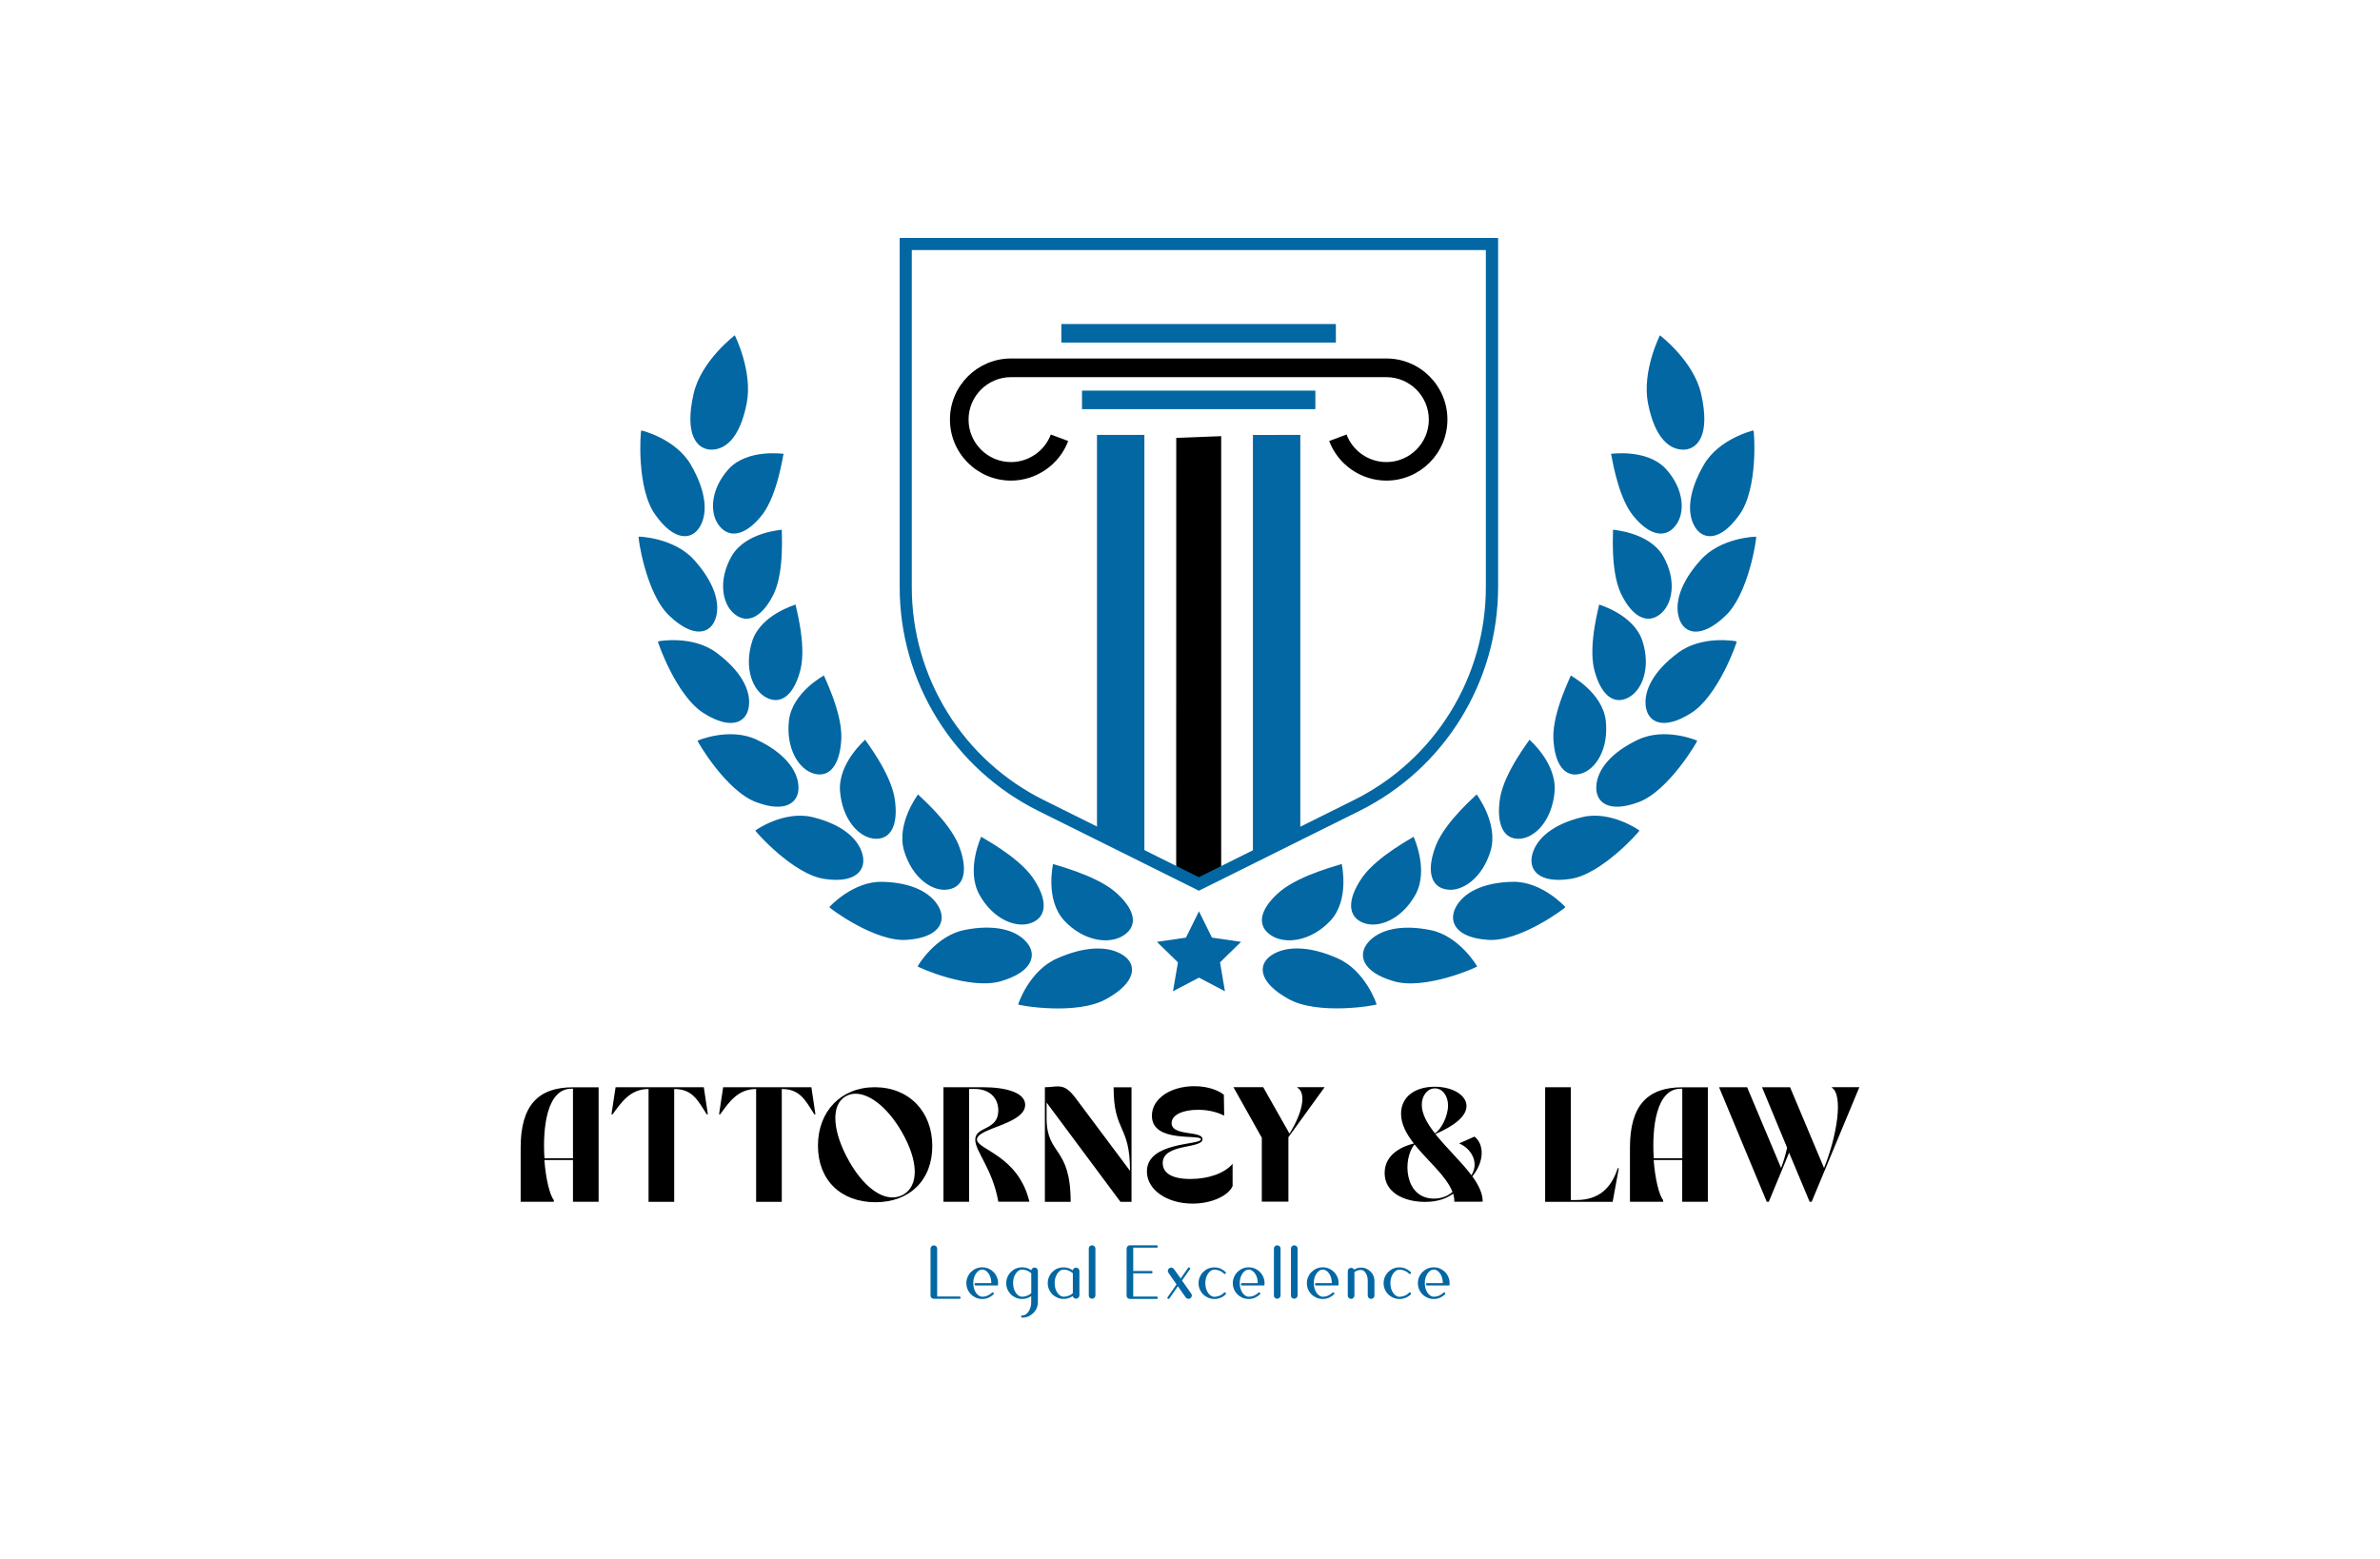 <svg xmlns="http://www.w3.org/2000/svg" xmlns:xlink="http://www.w3.org/1999/xlink" id="Layer_1" x="0px" y="0px" viewBox="0 0 348 228" style="enable-background:new 0 0 348 228;" xml:space="preserve"><style type="text/css">	.st0{fill:#D6EADE;}	.st1{fill:#03487C;}	.st2{fill:#1B1B4C;}	.st3{fill-rule:evenodd;clip-rule:evenodd;fill:#204F7A;}	.st4{fill-rule:evenodd;clip-rule:evenodd;fill:#50A4FF;}	.st5{fill:#002649;}	.st6{fill:#E6E7E8;stroke:#CFCFCF;stroke-width:0.106;}	.st7{fill:#333333;}	.st8{fill:#0F5998;}	.st9{fill:#277FC1;}	.st10{fill-rule:evenodd;clip-rule:evenodd;fill:#277FC1;}	.st11{fill-rule:evenodd;clip-rule:evenodd;fill:#083D6D;}	.st12{fill:#DDB462;}			.st13{clip-path:url(#SVGID_00000158730325348424723560000015881614394794114189_);fill:url(#SVGID_00000139292402108402597180000008277815288340878494_);}	.st14{fill:#FFFFFF;}	.st15{fill:url(#SVGID_00000068650538496386779720000003906327587252422278_);}	.st16{fill:#224685;}	.st17{fill:none;}	.st18{fill:#FFC73B;}	.st19{fill:#11233F;}	.st20{fill:#5267FF;}	.st21{fill-rule:evenodd;clip-rule:evenodd;fill:#72342E;}	.st22{fill:#72342E;}	.st23{fill:#FFF2E2;}	.st24{fill:#FFF2E2;stroke:#72342E;stroke-width:0.75;stroke-miterlimit:10;}	.st25{fill:#FFCC99;}	.st26{fill:#469CB2;}	.st27{fill:url(#XMLID_00000038374313959333611410000008488473019475610008_);}	.st28{fill:url(#XMLID_00000149366694172425266430000011221500594673675911_);}	.st29{fill:url(#XMLID_00000078017747589451524640000012848904047431786680_);}	.st30{fill:url(#XMLID_00000037680762440006823720000005685155024709227405_);}	.st31{fill:url(#XMLID_00000048483261121190322360000015706870656636436148_);}	.st32{fill:url(#XMLID_00000123399828339265617590000017998259999134688680_);}	.st33{fill:url(#XMLID_00000120551674746867751450000009469786674361052832_);}	.st34{fill:url(#XMLID_00000070087085159297928520000008033060818114798496_);}	.st35{fill:url(#XMLID_00000181046202611546312760000007628228983027824279_);}	.st36{fill:url(#XMLID_00000132082296567555755680000003576265232046665881_);}	.st37{fill:url(#XMLID_00000155868174350133137480000002643326062624307595_);}	.st38{fill:url(#XMLID_00000046322233686728060240000018108097017805080992_);}	.st39{fill:url(#XMLID_00000088126159831211312230000002323073435947498889_);}	.st40{fill:url(#XMLID_00000102516408778552594870000009001359378102778026_);}	.st41{fill:url(#XMLID_00000146489940024971010090000005400866625151080886_);}	.st42{fill:url(#SVGID_00000039133994279320676710000017206715055223968919_);}	.st43{fill:url(#SVGID_00000085932210222343132220000012239480674095320725_);}	.st44{fill:url(#SVGID_00000065787324362746638620000010776201205418250926_);}	.st45{fill:url(#SVGID_00000129189091542441574920000008149182391814832302_);}	.st46{fill:url(#SVGID_00000165938988063131186400000015658563516659624632_);}	.st47{fill:url(#SVGID_00000096777542077502194920000007658161858206217150_);}	.st48{fill:url(#SVGID_00000078006458303687962610000010466514298371645598_);}	.st49{fill:url(#SVGID_00000080192153568099675670000009282211038854966400_);}	.st50{fill:url(#SVGID_00000178912435369964888140000004140900819325833910_);}	.st51{fill:url(#SVGID_00000089553405672776318100000004837696631411465399_);}	.st52{fill:url(#SVGID_00000010307832255784761650000001592327102732236438_);}	.st53{fill:url(#SVGID_00000058560776975300792620000000357104496728805504_);}	.st54{fill:url(#SVGID_00000016051116884718375910000013585603787875515053_);}	.st55{fill:url(#SVGID_00000098181808279895359690000011235277105107090573_);}	.st56{fill:#30325E;}	.st57{fill:#FF7859;}	.st58{fill:#FFD550;}	.st59{fill:#00C3AD;}	.st60{fill:#FF4653;}	.st61{fill:#D8CE19;}	.st62{fill:#C1E5DE;}	.st63{fill:#FFE4D2;}	.st64{fill:#DFF4F0;}	.st65{fill:#A2E0EB;}	.st66{fill:#1B3493;}	.st67{fill:none;stroke:#FFFFFF;stroke-width:2;stroke-linecap:round;stroke-linejoin:round;stroke-miterlimit:10;}	.st68{fill:#F15A24;}	.st69{fill:#F7931E;}	.st70{fill:#58595B;}	.st71{fill:#114E15;}	.st72{fill:#013D01;}	.st73{fill:#E9C608;}	.st74{fill:#043B00;}	.st75{fill:#D8A43E;}	.st76{clip-path:url(#SVGID_00000090280460856999266450000011031992195011651971_);}	.st77{fill:#F49630;}	.st78{clip-path:url(#SVGID_00000062182688594000774880000004289799464863418245_);}	.st79{clip-path:url(#SVGID_00000067202046078126831460000015545413802097963948_);}	.st80{clip-path:url(#SVGID_00000101808828543908990110000010584933020868906151_);}	.st81{clip-path:url(#SVGID_00000159471664853695953980000007847292603062219194_);}	.st82{fill-rule:evenodd;clip-rule:evenodd;fill:#FF6600;}	.st83{fill-rule:evenodd;clip-rule:evenodd;fill:#05174F;}	.st84{fill:#05174F;}	.st85{opacity:0.42;fill:url(#SVGID_00000146457136539677955890000009330169357592241331_);enable-background:new    ;}	.st86{opacity:0.42;fill:url(#SVGID_00000017504398623918222950000014503477896126566284_);enable-background:new    ;}	.st87{fill:url(#SVGID_00000057834089910603472230000000789416606557516218_);}	.st88{fill:url(#SVGID_00000036216120205788108180000011618336231357984413_);}	.st89{opacity:0.64;fill:url(#SVGID_00000085209825933668142160000009129938913281471120_);enable-background:new    ;}	.st90{opacity:0.75;fill:url(#SVGID_00000067957833228879918500000009203022787353495455_);enable-background:new    ;}	.st91{fill:url(#SVGID_00000023282657963754603580000013102879765662179239_);}	.st92{fill:url(#SVGID_00000127001892487704761070000009064590027623941263_);}	.st93{opacity:0.76;fill:url(#SVGID_00000148630013198634244110000000064658922983848065_);enable-background:new    ;}	.st94{opacity:0.75;fill:url(#SVGID_00000094609807987642561250000004512222127932179635_);enable-background:new    ;}	.st95{fill:url(#SVGID_00000015328194032456892110000016784261638934603162_);}	.st96{opacity:0.42;fill:url(#SVGID_00000041273574882180915160000009332885756093757090_);enable-background:new    ;}	.st97{opacity:0.42;fill:url(#SVGID_00000052086538660897226140000009595641404795028616_);enable-background:new    ;}	.st98{clip-path:url(#SVGID_00000180353031894127450530000008530111896631821750_);}	.st99{fill:#1ED7FE;}	.st100{clip-path:url(#SVGID_00000134239566298898646990000011372667200903064728_);}	.st101{clip-path:url(#SVGID_00000043424725600702567820000012432409843327566512_);}	.st102{fill:#000056;}	.st103{clip-path:url(#SVGID_00000019651093640167590820000015755688589133673136_);}	.st104{enable-background:new    ;}	.st105{fill:#053272;}	.st106{fill:none;stroke:#053272;stroke-width:4;stroke-miterlimit:10;}	.st107{fill:url(#SVGID_00000138556360643893354070000004133889566202455173_);}	.st108{fill:url(#SVGID_00000110452320166695771390000015686065132489862073_);}	.st109{fill:url(#SVGID_00000125570321541912721930000009058592376521508998_);}	.st110{fill:url(#SVGID_00000149370345483903893550000004821796620384524709_);}	.st111{fill:url(#SVGID_00000129172483113513648240000010515716548048823721_);}	.st112{fill:url(#SVGID_00000101801157552921646050000017593068749027487915_);}	.st113{fill:url(#SVGID_00000072986883691878801910000001650362292917989005_);}	.st114{fill:url(#SVGID_00000101076841772273806000000017962354161466320048_);}	.st115{fill:url(#SVGID_00000083063973776209551770000009011136390285523596_);}	.st116{fill:url(#SVGID_00000098936645621085918580000012894761670925125781_);}	.st117{fill:url(#SVGID_00000020375573304860848250000004421184426799357084_);}	.st118{fill:url(#SVGID_00000003788157823924112840000012986684717164635793_);}	.st119{fill:url(#SVGID_00000021104385433736585390000017519711832666764418_);}	.st120{fill:url(#SVGID_00000058573307168675692180000016175067151333244566_);}	.st121{fill:url(#SVGID_00000182486993770477602990000004968551585113517742_);}	.st122{fill:url(#SVGID_00000048473839207639255730000009023310519943752382_);}	.st123{fill:url(#SVGID_00000146485455893679916860000008389769531013347757_);}	.st124{fill:url(#SVGID_00000137831616314161544370000008783222542445917101_);}	.st125{fill:url(#SVGID_00000106848606543167320500000003271321968909946767_);}	.st126{fill:url(#SVGID_00000181084310544050191530000005389327858210461323_);}	.st127{fill:url(#SVGID_00000054264238994579655710000010094443632544343456_);}	.st128{fill:url(#SVGID_00000057833428842485339870000009400064639957233072_);}	.st129{fill:url(#SVGID_00000159446016553432994810000013964615004798490004_);}	.st130{fill:url(#SVGID_00000083086015212692770760000012828905678934767538_);}	.st131{fill:url(#SVGID_00000142856034905462419490000012131247152675340980_);}	.st132{fill:url(#SVGID_00000150083902912979816510000000052862164912092310_);}	.st133{fill:url(#SVGID_00000073716964964498696450000015451595616171823008_);}	.st134{fill:url(#SVGID_00000111190577560919172670000011789409644033062560_);}	.st135{fill:url(#SVGID_00000098183782062884817000000011613467769720724660_);}	.st136{fill:none;stroke:#FEF73D;stroke-linecap:round;stroke-miterlimit:10;}	.st137{fill:#FF189C;}	.st138{fill:none;stroke:#FF189C;stroke-miterlimit:10;}	.st139{fill:none;stroke:#00EFF1;stroke-linecap:round;stroke-miterlimit:10;}	.st140{fill:#00EFF1;}	.st141{fill:#FFA022;}	.st142{fill:#0C103A;}	.st143{fill-rule:evenodd;clip-rule:evenodd;fill:#5D9541;}	.st144{fill-rule:evenodd;clip-rule:evenodd;fill:#F06021;}	.st145{fill-rule:evenodd;clip-rule:evenodd;fill:#69BC60;}	.st146{fill-rule:evenodd;clip-rule:evenodd;fill:#F6951C;}	.st147{fill:#F6951C;}	.st148{fill:url(#SVGID_00000122709857585479769940000007869006351261188780_);}	.st149{fill:url(#SVGID_00000049918512023171869630000002650982551830374794_);}	.st150{fill:url(#SVGID_00000176724309494274828780000009023352092581620158_);}	.st151{fill:url(#SVGID_00000047761380042602573600000007483528803105398166_);}	.st152{fill:url(#SVGID_00000003079519396738843700000004293773927200286116_);}	.st153{fill:url(#SVGID_00000155830481333061720450000014785080398398771372_);}	.st154{fill:url(#SVGID_00000129198151965465205030000010995104284064039565_);}	.st155{fill:url(#SVGID_00000080167140416319026480000003725443827878504329_);}	.st156{fill:url(#SVGID_00000129198744746876915440000005156866152968029861_);}	.st157{fill:url(#SVGID_00000176034112991991965640000006490408542595189439_);}	.st158{fill:url(#SVGID_00000099652086176452309220000005145792663794546089_);}	.st159{fill:url(#SVGID_00000002374784001145265580000011602009537617713070_);}	.st160{fill:url(#SVGID_00000180336606877126479040000000022916765840800426_);}	.st161{fill:url(#SVGID_00000129205543791381104450000001473203648960049820_);}	.st162{fill:url(#SVGID_00000005253891522344060750000015826478429706114488_);}	.st163{fill:url(#SVGID_00000089532933225545809940000008389928501558773923_);}	.st164{fill:url(#SVGID_00000174563025486325823240000011601455502781741957_);}	.st165{fill:url(#SVGID_00000139278589238312754450000014970554802845678761_);}	.st166{fill:url(#SVGID_00000027589403691515358010000002437338026555819915_);}	.st167{fill:url(#SVGID_00000127731757572873001090000011232761108930667424_);}	.st168{fill:url(#SVGID_00000174594756135621586970000016416233092569707162_);}	.st169{fill:url(#SVGID_00000078037539510736801380000006560952619606153140_);}	.st170{fill-rule:evenodd;clip-rule:evenodd;fill:#512100;}	.st171{fill-rule:evenodd;clip-rule:evenodd;fill:#006D62;}	.st172{fill-rule:evenodd;clip-rule:evenodd;}	.st173{fill-rule:evenodd;clip-rule:evenodd;fill:#00A1F5;}	.st174{fill-rule:evenodd;clip-rule:evenodd;fill:#FACFAB;}	.st175{fill-rule:evenodd;clip-rule:evenodd;fill:#F29673;}	.st176{fill-rule:evenodd;clip-rule:evenodd;fill:#FFFFFF;}	.st177{fill-rule:evenodd;clip-rule:evenodd;fill:#333333;}	.st178{fill-rule:evenodd;clip-rule:evenodd;fill:#BD4D00;}	.st179{fill-rule:evenodd;clip-rule:evenodd;fill:#B2B2B2;}	.st180{fill-rule:evenodd;clip-rule:evenodd;fill:#F2CC29;}	.st181{fill-rule:evenodd;clip-rule:evenodd;fill:#005C9C;}	.st182{fill-rule:evenodd;clip-rule:evenodd;fill:#8AC900;}	.st183{fill-rule:evenodd;clip-rule:evenodd;fill:#808080;}	.st184{fill-rule:evenodd;clip-rule:evenodd;fill:#CFA605;}	.st185{fill-rule:evenodd;clip-rule:evenodd;fill:#666666;}	.st186{fill-rule:evenodd;clip-rule:evenodd;fill:#CCCCCC;}	.st187{fill:#960000;}	.st188{fill:#00A1F5;}	.st189{fill:url(#SVGID_00000106131183603128289760000011777538279710429367_);}	.st190{fill:url(#SVGID_00000060746861108435630650000010670290482553766804_);}	.st191{opacity:0.51;fill:url(#SVGID_00000015327108385719919190000004792399390279770276_);}	.st192{fill:url(#SVGID_00000049910540157717412570000009893019197234563748_);}	.st193{fill:url(#SVGID_00000051368615565084881450000005053700976970283173_);}	.st194{fill:url(#SVGID_00000065033542996508316020000005410434088973680284_);}	.st195{opacity:0.35;fill:url(#SVGID_00000064322905019818512130000012108018624418573471_);}	.st196{opacity:0.35;fill:url(#SVGID_00000158027096630363402850000000161113754081634225_);}	.st197{fill:#F06021;}	.st198{fill-rule:evenodd;clip-rule:evenodd;fill:url(#SVGID_00000070086941325302160420000010860682838335743935_);}	.st199{fill-rule:evenodd;clip-rule:evenodd;fill:url(#SVGID_00000108994497917279525470000014939781443394609582_);}	.st200{fill-rule:evenodd;clip-rule:evenodd;fill:url(#SVGID_00000057136475869017715310000011204229338279157167_);}	.st201{fill-rule:evenodd;clip-rule:evenodd;fill:url(#SVGID_00000077320779636536596320000018084441475463708589_);}	.st202{fill-rule:evenodd;clip-rule:evenodd;fill:url(#SVGID_00000075862398413659198250000000168507714309630627_);}	.st203{fill-rule:evenodd;clip-rule:evenodd;fill:url(#SVGID_00000182519848638161347670000016047084922724788874_);}	.st204{fill-rule:evenodd;clip-rule:evenodd;fill:url(#SVGID_00000115480045684171360190000010223087280076444602_);}	.st205{fill-rule:evenodd;clip-rule:evenodd;fill:url(#SVGID_00000109025413191148079250000008680883401302367641_);}	.st206{fill-rule:evenodd;clip-rule:evenodd;fill:url(#SVGID_00000008859424359509369890000004213570171926897298_);}	.st207{fill-rule:evenodd;clip-rule:evenodd;fill:url(#SVGID_00000183957464272770420230000011433675894356891550_);}	.st208{fill-rule:evenodd;clip-rule:evenodd;fill:url(#SVGID_00000087390669123615999640000001446405213412748718_);}	.st209{fill-rule:evenodd;clip-rule:evenodd;fill:url(#SVGID_00000110471718147377921120000014990083231140453266_);}	.st210{fill-rule:evenodd;clip-rule:evenodd;fill:url(#SVGID_00000023255398218950568700000014844862290255728520_);}	.st211{opacity:0.5;fill-rule:evenodd;clip-rule:evenodd;fill:#5D0101;enable-background:new    ;}	.st212{fill:#E11B22;}	.st213{fill:#959595;}	.st214{fill:#003359;}	.st215{fill:#1779C1;}	.st216{fill:#0EB17C;}	.st217{fill:#2B2353;}	.st218{fill:#BE264E;}	.st219{fill:#EAA41C;}	.st220{fill:#1F9EF3;}	.st221{fill:#0267A3;}	.st222{fill:#FFEC00;}	.st223{fill:#00A0E0;}	.st224{fill:#E3007E;}	.st225{fill:none;stroke:#000000;stroke-width:2;stroke-miterlimit:10;}	.st226{fill:#FF9E80;}	.st227{fill:#414151;}	.st228{fill:#2B295E;}	.st229{fill:#CCCCCC;}	.st230{fill:#FF8C5C;}	.st231{fill:#DBA21C;}	.st232{fill:#EDDBB2;}	.st233{fill:#DEC58B;}	.st234{fill:#997113;}	.st235{fill:#B88817;}	.st236{fill:#003400;stroke:#8EC13D;stroke-width:4;stroke-miterlimit:10;}	.st237{fill:#8EC13D;}	.st238{fill:url(#XMLID_00000101080311539815506470000007669578818992274084_);}	.st239{fill:url(#SVGID_00000060730481979303518290000012482810946064276395_);}	.st240{fill:url(#SVGID_00000127010436891035501050000012315825365276606097_);}	.st241{fill:url(#SVGID_00000016057584429795029860000004085809255213525919_);}	.st242{fill:url(#SVGID_00000105397866967025540580000007579062830215297684_);}	.st243{fill:url(#SVGID_00000151541401791079857740000000409976094769780121_);}	.st244{fill:url(#SVGID_00000068639614508932620440000006037926646495021209_);}	.st245{fill:url(#SVGID_00000168088005622559354580000010362036267796296871_);}	.st246{fill:url(#SVGID_00000072251031956640069080000009921768866426257815_);}	.st247{fill:url(#SVGID_00000115499781314153871310000001905576113233181879_);}	.st248{fill:url(#SVGID_00000052797017583734978730000009916696703685072525_);}	.st249{fill:url(#SVGID_00000067918769562322274950000016005254383546019977_);}	.st250{fill:#1C75BC;}	.st251{fill:#46920C;}	.st252{fill:#FF9400;}	.st253{fill:url(#SVGID_00000134220438310313155910000011280842857040039315_);}	.st254{fill:url(#SVGID_00000056415092587319894140000013294436246638689441_);}	.st255{fill:url(#SVGID_00000124136309563928513930000006575713210162707345_);}	.st256{fill:url(#SVGID_00000025406556765280976570000003841464301997425302_);}	.st257{fill:url(#SVGID_00000129181293026349405050000013212567106942550953_);}	.st258{fill:url(#SVGID_00000098931391445108922760000010172400674427564215_);}	.st259{fill:url(#SVGID_00000037662076221076739540000014199376838551060392_);}	.st260{fill:url(#SVGID_00000134943221294984144340000002160782754478664875_);}	.st261{fill:url(#SVGID_00000153700428305855988210000018203380011778245524_);}	.st262{fill:url(#SVGID_00000075876933371218562950000012399587599873103250_);}	.st263{fill:url(#SVGID_00000011719537799993067270000003333224469006329266_);}	.st264{fill:url(#SVGID_00000040570654298814896090000011419872832615905935_);}	.st265{fill:url(#SVGID_00000183947705402865683600000009131914895042614169_);}	.st266{fill:url(#SVGID_00000102517561719598100320000008298599286182855051_);}	.st267{fill:url(#SVGID_00000088825674537017522000000000872712198392307081_);}	.st268{fill:url(#SVGID_00000026147508805133118720000015774790192124322704_);}	.st269{fill:url(#SVGID_00000039834053334185352950000000347987975806706105_);}	.st270{fill:url(#SVGID_00000067925385033438797510000012493001803028418436_);}	.st271{fill:url(#SVGID_00000008126575524769972040000004486065915274412431_);}	.st272{fill:#2F3F67;}	.st273{fill:#C97F32;}	.st274{fill:none;stroke:#C97F32;stroke-width:1.289;stroke-miterlimit:10;}	.st275{fill:url(#XMLID_00000010290883505771950350000015600699003932208308_);}	.st276{fill:#00548B;}	.st277{fill:#004368;}	.st278{fill:#94070A;}	.st279{fill:url(#XMLID_00000054227433754264434470000006840840175480902825_);}	.st280{fill:url(#XMLID_00000106836404387474249560000005773896942378169768_);}	.st281{fill:#B34A06;}	.st282{fill:#A2B5C4;}	.st283{fill:#192940;}	.st284{fill:url(#SVGID_00000168799600842336621260000005228947003282028689_);}	.st285{fill:url(#SVGID_00000140004281566880615010000007747434459972184198_);}	.st286{fill:url(#SVGID_00000159431412491106228900000004774222932710181027_);}	.st287{opacity:0.93;fill:url(#SVGID_00000171705363950176741190000007564917226974291134_);}	.st288{opacity:0.93;fill:url(#SVGID_00000147915499162106527930000002594540299222927013_);}	.st289{opacity:0.93;fill:url(#SVGID_00000036247634007656909350000012228603996737484694_);}	.st290{opacity:0.93;fill:url(#SVGID_00000129187849488878050930000015975546057860624781_);}	.st291{fill:url(#SVGID_00000086683136174255523420000013712207940581047940_);}	.st292{stroke:#000000;stroke-width:0.75;stroke-miterlimit:10;}</style><g>	<rect x="158.21" y="57.13" class="st221" width="34.12" height="2.71"></rect>	<rect x="155.19" y="47.39" class="st221" width="40.14" height="2.71"></rect>	<path d="M147.83,52.43c-4.92,0-8.93,4-8.93,8.93s4,8.93,8.93,8.93c3.7,0,7.06-2.33,8.36-5.79l-2.54-0.95  c-0.91,2.41-3.24,4.03-5.82,4.03c-3.43,0-6.21-2.79-6.21-6.21c0-3.43,2.79-6.21,6.21-6.21h54.88c3.43,0,6.21,2.79,6.21,6.21  c0,3.43-2.79,6.21-6.21,6.21c-2.58,0-4.91-1.62-5.82-4.03l-2.54,0.95c1.3,3.46,4.66,5.79,8.36,5.79c4.92,0,8.93-4,8.93-8.93  s-4-8.93-8.93-8.93H147.83z"></path>	<g>		<g>			<path d="M171.98,128.04c0.87-0.31,1.76,1.16,2.65,0.91c0.56-0.16,1.11-0.31,1.67-0.44c0.78-0.19,1.53-0.37,2.26-0.55V63.79    l-6.57,0.25L171.98,128.04L171.98,128.04z"></path>			<path class="st221" d="M183.2,63.61c0,0.37,0,15.33,0,26.87c0,4.45,0,8.39,0,10.8v24.08l6.93-3.45V99.47c0-2.42,0-6.86,0-11.81    c0-10.63,0-23.61,0-24.05L183.2,63.61L183.2,63.61z"></path>			<path class="st221" d="M160.4,96.19v14.26v11.42l6.93,3.45v-19.08c0-2.71,0-6.76,0-11.3c0-13.12,0-30.37,0-31.33h-6.93V96.19z"></path>		</g>		<path class="st221" d="M175.3,130.27l-23.47-11.67c-6.1-3.03-11.21-7.69-14.8-13.48c-3.59-5.79-5.48-12.44-5.48-19.25V34.8h87.5   v51.07c0,6.81-1.9,13.46-5.48,19.25s-8.7,10.45-14.8,13.48L175.3,130.27z M133.32,36.57v49.3c0,6.48,1.8,12.81,5.21,18.32   c3.41,5.51,8.28,9.94,14.08,12.82l22.68,11.28l22.68-11.28c5.8-2.88,10.67-7.32,14.08-12.82c3.41-5.51,5.21-11.84,5.21-18.32   v-49.3H133.32z"></path>		<g>			<g>				<g>					<path class="st221" d="M150.96,128.29c-2.27-3.16-7.51-5.84-7.49-5.92c0.03-0.01-2.29,4.81-0.26,8.49      c2.05,3.67,5.47,4.98,7.67,4.09C153.12,134.04,153.22,131.55,150.96,128.29z M105.24,76.99c1.55,1.85,3.94,1.24,6.27-1.78      c2.25-3.01,2.99-8.81,3.07-8.84c0.02,0.03-5.26-0.79-8.03,2.22C103.82,71.61,103.71,75.18,105.24,76.99z M106.99,81.32      c-2.03,3.53-1.41,7.07,0.45,8.52c1.88,1.49,4.08,0.4,5.74-3.07c1.58-3.43,1.06-9.27,1.14-9.3      C114.33,77.5,109.05,77.8,106.99,81.32z M164.36,136.76c2.12-1.43,1.62-3.85-1.44-6.44c-3.08-2.5-8.96-3.88-8.95-3.97      c0.04-0.02-1.22,5.2,1.65,8.3C158.51,137.73,162.3,138.17,164.36,136.76z M93.38,78.49c-0.12-0.02,1.06,8.46,4.58,11.65      c3.39,3.19,5.85,2.62,6.64,0.41c0.81-2.27-0.16-5.38-3.1-8.65C98.56,78.61,93.39,78.46,93.38,78.49z M96.21,93.81      c-0.11,0,2.73,8.11,6.76,10.54c3.91,2.44,6.18,1.37,6.52-0.99c0.35-2.41-1.2-5.29-4.72-7.89      C101.28,92.84,96.23,93.78,96.21,93.81z M140.18,123.61c-1.47-3.61-5.97-7.36-5.95-7.43c0.04,0-3.21,4.2-2.04,8.23      c1.2,4.03,4.17,6.06,6.45,5.68C140.99,129.71,141.62,127.29,140.18,123.61z M101.03,68c-2.18-3.82-7.23-5.07-7.26-5.04      c-0.12-0.04-0.76,8.49,2.06,12.34c2.69,3.81,5.24,3.78,6.47,1.79C103.56,75.06,103.24,71.81,101.03,68z M148.88,146.9      c-0.08,0.12,8.61,1.69,12.97-0.84c4.28-2.39,4.45-4.97,2.4-6.34c-2.1-1.41-5.56-1.38-9.65,0.44      C150.49,141.93,148.86,146.86,148.88,146.9z M121.27,132.67c-0.1,0.07,6.74,5.19,11.38,4.78c4.55-0.31,5.76-2.58,4.66-4.72      c-1.13-2.19-4.02-3.67-8.29-3.76C124.76,128.84,121.26,132.63,121.27,132.67z M134.18,141.33c-0.09,0.09,7.76,3.6,12.31,2.13      c4.48-1.34,5.2-3.82,3.62-5.65c-1.61-1.88-4.83-2.65-9.07-1.8C136.79,136.84,134.16,141.3,134.18,141.33z M109.19,58.94      c0.89-4.66-1.75-9.9-1.75-9.9s-4.9,3.7-6.01,8.5c-1.4,6.06,0.48,8.08,2.4,8.22C105.86,65.86,108.16,64.32,109.19,58.94z       M130.8,116.68c-0.67-3.84-4.33-8.43-4.3-8.5c0.04,0.01-4,3.4-3.67,7.58c0.35,4.17,2.82,6.79,5.12,6.91      C130.3,122.8,131.43,120.57,130.8,116.68z M110.45,121.47c-0.1,0.04,5.57,6.48,10.15,7.08c4.48,0.67,6.12-1.27,5.51-3.6      c-0.63-2.39-3.14-4.44-7.3-5.44C114.64,118.49,110.45,121.43,110.45,121.47z M102,108.33c-0.11,0.02,4.23,7.44,8.61,9      c4.27,1.6,6.27,0.06,6.14-2.34c-0.13-2.45-2.2-4.97-6.11-6.81C106.73,106.32,102.01,108.29,102,108.33z M112.11,102.05      c2.12,1.08,4.04-0.45,4.96-4.22c0.86-3.73-0.8-9.37-0.74-9.41c0.03,0.02-5.04,1.42-6.33,5.31      C108.73,97.65,110.03,101.01,112.11,102.05z M123.02,107.94c0.11-3.87-2.6-9.1-2.55-9.16c0.03,0.02-4.61,2.46-5.11,6.58      c-0.47,4.13,1.45,7.19,3.67,7.79C121.31,113.79,122.86,111.86,123.02,107.94z"></path>				</g>			</g>		</g>		<g>			<g>				<g>					<path class="st221" d="M199.29,134.95c2.2,0.89,5.62-0.42,7.67-4.09c2.02-3.69-0.3-8.5-0.26-8.49      c0.02,0.08-5.22,2.76-7.49,5.92C196.94,131.55,197.04,134.04,199.29,134.95z M243.59,68.59c-2.77-3.01-8.04-2.19-8.03-2.22      c0.08,0.02,0.82,5.83,3.07,8.84c2.34,3.02,4.72,3.63,6.27,1.78C246.45,75.18,246.33,71.61,243.59,68.59z M235.85,77.47      c0.07,0.04-0.44,5.87,1.14,9.3c1.66,3.47,3.85,4.56,5.74,3.07c1.86-1.45,2.47-4.99,0.45-8.52      C241.11,77.8,235.82,77.5,235.85,77.47z M194.54,134.65c2.87-3.1,1.61-8.32,1.65-8.3c0,0.09-5.87,1.47-8.95,3.97      c-3.06,2.59-3.55,5.01-1.44,6.44C187.85,138.17,191.64,137.73,194.54,134.65z M248.66,81.91c-2.95,3.26-3.91,6.38-3.1,8.65      c0.79,2.21,3.25,2.78,6.64-0.41c3.52-3.19,4.7-11.67,4.58-11.65C256.76,78.46,251.59,78.61,248.66,81.91z M245.37,95.47      c-3.51,2.6-5.07,5.48-4.72,7.89c0.34,2.35,2.61,3.43,6.52,0.99c4.04-2.43,6.88-10.54,6.76-10.54      C253.93,93.78,248.87,92.84,245.37,95.47z M211.51,130.09c2.28,0.39,5.25-1.65,6.45-5.68c1.17-4.03-2.08-8.23-2.04-8.23      c0.02,0.07-4.48,3.82-5.95,7.43C208.54,127.29,209.17,129.71,211.51,130.09z M247.85,77.09c1.23,1.99,3.78,2.02,6.47-1.79      c2.82-3.84,2.18-12.38,2.06-12.34c-0.03-0.03-5.08,1.22-7.26,5.04C246.91,71.81,246.59,75.06,247.85,77.09z M195.56,140.15      c-4.09-1.82-7.55-1.85-9.65-0.44c-2.06,1.37-1.88,3.95,2.4,6.34c4.36,2.53,13.06,0.96,12.97,0.84      C201.3,146.86,199.66,141.93,195.56,140.15z M221.13,128.97c-4.27,0.09-7.16,1.56-8.29,3.76c-1.1,2.15,0.12,4.41,4.66,4.72      c4.64,0.41,11.47-4.71,11.38-4.78C228.89,132.63,225.4,128.84,221.13,128.97z M209.12,136.02c-4.24-0.85-7.45-0.08-9.07,1.8      c-1.58,1.84-0.86,4.32,3.62,5.65c4.55,1.46,12.4-2.04,12.31-2.13C215.99,141.3,213.36,136.84,209.12,136.02z M246.32,65.76      c1.92-0.14,3.8-2.16,2.4-8.22c-1.11-4.79-6.01-8.5-6.01-8.5s-2.64,5.24-1.75,9.9C242,64.32,244.29,65.86,246.32,65.76z       M222.19,122.67c2.3-0.12,4.77-2.74,5.12-6.91c0.33-4.18-3.7-7.56-3.67-7.58c0.03,0.07-3.63,4.66-4.3,8.5      C218.73,120.57,219.85,122.8,222.19,122.67z M231.35,119.51c-4.17,1-6.67,3.05-7.3,5.44c-0.61,2.33,1.03,4.27,5.51,3.6      c4.58-0.6,10.25-7.03,10.15-7.08C239.71,121.43,235.51,118.49,231.35,119.51z M239.52,108.18c-3.91,1.84-5.98,4.36-6.11,6.81      c-0.14,2.4,1.86,3.94,6.14,2.34c4.38-1.56,8.72-8.98,8.61-9C248.14,108.29,243.42,106.32,239.52,108.18z M240.15,93.73      c-1.29-3.89-6.36-5.3-6.33-5.31c0.06,0.04-1.6,5.68-0.74,9.41c0.93,3.77,2.84,5.31,4.97,4.22      C240.12,101.01,241.42,97.65,240.15,93.73z M231.12,113.16c2.23-0.6,4.14-3.66,3.67-7.79c-0.5-4.12-5.14-6.56-5.11-6.58      c0.05,0.06-2.66,5.29-2.55,9.16C227.29,111.86,228.85,113.79,231.12,113.16z"></path>				</g>			</g>		</g>		<polygon class="st221" points="175.31,133.28 177.21,137.13 181.46,137.75 178.39,140.75 179.11,144.98 175.31,142.98    171.51,144.98 172.24,140.75 169.16,137.75 173.41,137.13   "></polygon>		<g>			<path d="M87.53,159.01v16.75h-3.75v-6.1H79.6c0.2,2.75,0.8,5.17,1.38,5.85v0.25h-4.85v-7.92c0-6.17,2.57-8.82,7.65-8.82H87.53z     M83.78,159.23h-0.25c-3.5,0-4.22,5.52-3.92,10.17h4.17V159.23z"></path>			<path d="M103.5,162.96l-0.15,0.03c-1.3-2.02-2.07-3.72-4.77-3.72v16.5h-3.75v-16.5c-2.7,0-3.97,1.95-5.27,3.72l-0.15-0.03    l0.6-3.95h12.9L103.5,162.96z"></path>			<path d="M119.23,162.96l-0.15,0.03c-1.3-2.02-2.07-3.72-4.77-3.72v16.5h-3.75v-16.5c-2.7,0-3.97,1.95-5.27,3.72l-0.15-0.03    l0.6-3.95h12.9L119.23,162.96z"></path>			<path d="M119.6,167.56c0-5.05,3.4-8.55,8.3-8.55c5,0,8.42,3.55,8.42,8.6c0,5-3.32,8.22-8.3,8.22    C122.9,175.83,119.6,172.55,119.6,167.56z M131.85,165.53c-2-3.47-4.62-5.57-6.75-5.57c-0.52,0-1,0.12-1.45,0.38    c-2.22,1.27-1.95,5.2,0.55,9.57c1.9,3.32,4.25,5.22,6.3,5.22c0.57,0,1.1-0.15,1.6-0.42    C134.37,173.38,134.32,169.81,131.85,165.53z"></path>			<path d="M142.6,166.68c0-2,3.37-1.27,3.37-4.27c0-1.85-1.3-3.15-3.47-3.15h-0.8v16.5h-3.75v-16.75h5.75c3.38,0,6.2,0.78,6.2,2.57    c0,2.85-7.05,3.4-7.05,5.07c0,1.52,6.02,2.27,7.67,9.1h-4.55C145.13,170.93,142.6,168.43,142.6,166.68z"></path>			<path d="M152.78,159.01c0.75,0,1.32-0.12,1.9-0.12c0.8,0,1.52,0.28,2.55,1.65l8,10.7c0-6.8-2.4-5.57-2.4-12.22h2.62v16.75h-1.62    l-10.8-14.52v2.27c0,5.55,3.52,4.05,3.52,12.25h-3.77V159.01z"></path>			<path d="M180.22,173.48c-0.52,1.25-2.82,2.55-5.85,2.55c-3.72,0-6.67-2-6.67-4.7c0-4.4,7.9-3.82,7.9-4.7    c0-0.82-7.17,0.62-7.17-3.45c0-2.55,2.8-4.32,6.2-4.32c2.15,0,3.65,0.7,4.32,1.25l0.05,3.05c-0.77-0.38-2.05-0.85-3.82-0.85    c-2.25,0-3.87,0.75-3.87,1.95c0,1.97,4.52,1.05,4.52,2.35c0,1.45-5.82,0.57-5.82,3.5c0,1.05,0.75,2.32,4.05,2.32    c2.67,0,5-0.85,6.17-2.22V173.48z"></path>			<path d="M184.5,175.75v-9.35l-4.15-7.4h4.35l3.85,6.8c1.85-2.97,2.55-5.92,1.12-6.75v-0.05h4.02l-5.3,7.32v9.42H184.5z"></path>			<path d="M212.65,175.75c0-0.4-0.05-0.8-0.17-1.17c-0.95,0.67-2.2,1.2-4.1,1.2c-3.12,0-5.92-1.38-5.92-4.22    c0-2.95,2.95-4,4.27-4.32c-1.07-1.38-1.87-2.8-1.87-4.35c0-2.47,2.02-3.95,4.92-3.95c2.65,0,4.65,1.25,4.65,2.82    c0,1.62-2.07,3.02-4.55,4.1c1.58,2,3.77,4.02,5.27,6.02c1.17-1.85-0.03-3.92-1.8-4.65l2.25-1c1.4,1.1,1.5,3.6-0.32,5.82    c0.92,1.25,1.52,2.5,1.52,3.7H212.65z M206.83,167.38c-1.77,2.07-1.55,7.92,2.85,7.92c1.17,0,2.05-0.42,2.7-0.97    C211.5,172.01,208.75,169.78,206.83,167.38z M211.73,161.68c0-1.4-0.8-2.5-1.92-2.5c-1.07,0-1.92,1.03-1.92,2.4    c0,1.35,0.8,2.75,1.92,4.17C210.73,165.21,211.73,163.23,211.73,161.68z"></path>			<path d="M225.93,159.01h3.75v16.5h0.77c3.35,0,5.15-1.75,6.1-4.67l0.15,0.03l-0.9,4.9h-9.87V159.01z"></path>			<path d="M249.72,159.01v16.75h-3.75v-6.1h-4.17c0.2,2.75,0.8,5.17,1.38,5.85v0.25h-4.85v-7.92c0-6.17,2.57-8.82,7.65-8.82H249.72    z M245.98,159.23h-0.25c-3.5,0-4.22,5.52-3.92,10.17h4.17V159.23z"></path>			<path d="M271.87,159.01l-6.97,16.75h-0.3l-3-7.17l-2.97,7.17h-0.3l-6.97-16.75h4.1l4.97,11.82c0.4-1.08,0.67-2.05,0.88-2.97    l-3.67-8.85h4.1l4.97,11.82c1.88-4.65,2.85-10.65,1.15-11.75v-0.08H271.87z"></path>		</g>		<g>			<path class="st221" d="M140.45,189.78c0,0.11-0.05,0.17-0.16,0.17h-3.26h-0.3h-0.18h-0.01c-0.13,0-0.24-0.05-0.34-0.14    c-0.1-0.09-0.14-0.21-0.14-0.34v-6.84c0-0.14,0.05-0.26,0.14-0.35c0.09-0.09,0.21-0.14,0.34-0.14c0.14,0,0.26,0.05,0.35,0.14    c0.1,0.1,0.14,0.21,0.14,0.35v6.06v0.78v0.15h3.26C140.39,189.62,140.45,189.67,140.45,189.78z"></path>			<path class="st221" d="M143.62,189.98c-0.32,0-0.62-0.06-0.9-0.18c-0.28-0.12-0.53-0.28-0.74-0.49c-0.21-0.21-0.38-0.46-0.5-0.74    s-0.18-0.58-0.18-0.9c0-0.32,0.06-0.62,0.18-0.9c0.12-0.28,0.29-0.53,0.5-0.74s0.46-0.38,0.74-0.5c0.28-0.12,0.58-0.18,0.9-0.18    c0.32,0,0.62,0.06,0.9,0.18s0.53,0.29,0.74,0.5s0.38,0.46,0.5,0.74c0.12,0.28,0.18,0.58,0.18,0.9c0,0.06,0,0.12-0.01,0.17    s-0.01,0.11-0.02,0.16h-0.24h-0.73h-2.28c-0.11,0-0.17-0.05-0.17-0.17c0-0.11,0.05-0.17,0.17-0.17h2.29    c0-0.27-0.04-0.52-0.1-0.76c-0.07-0.24-0.17-0.45-0.29-0.63c-0.12-0.18-0.26-0.32-0.42-0.43c-0.16-0.1-0.33-0.16-0.51-0.16    c-0.18,0-0.35,0.05-0.51,0.16c-0.16,0.11-0.3,0.25-0.42,0.43c-0.12,0.18-0.21,0.39-0.29,0.63c-0.07,0.24-0.1,0.5-0.1,0.76    c0,0.27,0.04,0.53,0.1,0.77c0.07,0.24,0.17,0.45,0.29,0.63c0.12,0.18,0.26,0.32,0.42,0.43c0.16,0.1,0.33,0.16,0.51,0.16h0.03    c0.26,0,0.51-0.05,0.74-0.16c0.24-0.11,0.44-0.24,0.62-0.41c0.04-0.04,0.08-0.06,0.12-0.06c0.11,0,0.17,0.05,0.17,0.17    c0,0.06-0.02,0.1-0.06,0.13c-0.21,0.2-0.45,0.36-0.73,0.48C144.24,189.92,143.95,189.98,143.62,189.98z"></path>			<path class="st221" d="M151.76,190.44c0,0.31-0.06,0.6-0.18,0.88c-0.12,0.28-0.28,0.52-0.49,0.72c-0.21,0.2-0.45,0.37-0.73,0.49    c-0.28,0.12-0.58,0.18-0.88,0.18c-0.11,0-0.17-0.05-0.17-0.15c0-0.11,0.05-0.17,0.17-0.17c0.18,0,0.35-0.05,0.51-0.16    c0.16-0.1,0.3-0.25,0.41-0.42c0.11-0.17,0.21-0.38,0.28-0.61c0.07-0.24,0.1-0.49,0.1-0.76v-0.88c-0.39,0.28-0.83,0.42-1.33,0.42    c-0.32,0-0.62-0.06-0.9-0.18c-0.28-0.12-0.53-0.28-0.74-0.49c-0.21-0.21-0.38-0.46-0.5-0.74s-0.18-0.58-0.18-0.9    c0-0.32,0.06-0.62,0.18-0.9c0.12-0.28,0.29-0.53,0.5-0.74s0.46-0.38,0.74-0.5c0.28-0.12,0.58-0.18,0.9-0.18    c0.25,0,0.49,0.04,0.71,0.11s0.43,0.18,0.62,0.32c0.03-0.1,0.08-0.18,0.14-0.25c0.1-0.1,0.22-0.15,0.35-0.15    c0.13,0,0.25,0.05,0.34,0.15c0.1,0.09,0.15,0.21,0.15,0.34V190.44z M150.78,186.21c-0.17-0.16-0.37-0.28-0.59-0.38    c-0.23-0.09-0.46-0.14-0.71-0.15h-0.03c-0.18,0-0.35,0.05-0.51,0.16c-0.16,0.11-0.3,0.25-0.42,0.43    c-0.12,0.18-0.21,0.39-0.29,0.63c-0.07,0.24-0.1,0.5-0.1,0.76c0,0.27,0.04,0.53,0.1,0.77c0.07,0.24,0.17,0.45,0.29,0.63    c0.12,0.18,0.26,0.32,0.42,0.43c0.16,0.1,0.33,0.16,0.51,0.16h0.06c0.25-0.01,0.48-0.06,0.7-0.15s0.41-0.21,0.58-0.36V186.21z"></path>			<path class="st221" d="M155.52,185.36c0.25,0,0.49,0.04,0.71,0.11s0.43,0.18,0.62,0.32c0.03-0.1,0.08-0.18,0.14-0.25    c0.1-0.1,0.22-0.15,0.35-0.15c0.13,0,0.25,0.05,0.34,0.15c0.1,0.09,0.15,0.21,0.15,0.34v3.58c0,0.13-0.05,0.24-0.15,0.33    c-0.09,0.1-0.2,0.15-0.34,0.15c-0.14,0-0.25-0.05-0.35-0.15c-0.06-0.05-0.11-0.13-0.14-0.24c-0.39,0.28-0.83,0.42-1.33,0.42    c-0.32,0-0.62-0.06-0.9-0.18c-0.28-0.12-0.53-0.28-0.74-0.49c-0.21-0.21-0.38-0.46-0.5-0.74s-0.18-0.58-0.18-0.9    c0-0.32,0.06-0.62,0.18-0.9c0.12-0.28,0.29-0.53,0.5-0.74s0.46-0.38,0.74-0.5C154.9,185.42,155.2,185.36,155.52,185.36z     M156.86,186.21c-0.17-0.16-0.37-0.28-0.59-0.38c-0.23-0.09-0.46-0.14-0.71-0.15h-0.03c-0.18,0-0.35,0.05-0.51,0.16    c-0.16,0.11-0.3,0.25-0.42,0.43c-0.12,0.18-0.21,0.39-0.29,0.63c-0.07,0.24-0.1,0.5-0.1,0.76c0,0.27,0.04,0.53,0.1,0.77    c0.07,0.24,0.17,0.45,0.29,0.63c0.12,0.18,0.26,0.32,0.42,0.43c0.16,0.1,0.33,0.16,0.51,0.16h0.06c0.25-0.01,0.48-0.06,0.7-0.15    s0.41-0.21,0.58-0.36V186.21z"></path>			<path class="st221" d="M159.34,182.27c0.09-0.09,0.21-0.14,0.34-0.14c0.14,0,0.26,0.05,0.35,0.14c0.1,0.1,0.14,0.21,0.14,0.35    v6.84c0,0.13-0.05,0.25-0.15,0.35c-0.09,0.09-0.2,0.13-0.34,0.13s-0.25-0.04-0.35-0.13c-0.09-0.1-0.13-0.21-0.13-0.35v-6.84    C159.2,182.49,159.24,182.37,159.34,182.27z"></path>			<path class="st221" d="M164.87,182.27c0.09-0.09,0.21-0.14,0.34-0.14h0.01h3.9c0.11,0,0.17,0.06,0.17,0.17    c0,0.11-0.05,0.17-0.17,0.17h-3.42v0.17v3.25h2.67c0.1,0,0.15,0.06,0.15,0.17c0,0.11-0.05,0.17-0.15,0.17h-2.67v3.25v0.15h3.42    c0.11,0,0.17,0.05,0.17,0.17s-0.05,0.17-0.17,0.17h-3.91c-0.13,0-0.24-0.05-0.34-0.14c-0.1-0.09-0.14-0.21-0.14-0.34v-3.25v-0.33    v-3.25C164.73,182.49,164.78,182.37,164.87,182.27z"></path>			<path class="st221" d="M172.83,187.28l1.35,1.92c0.08,0.11,0.11,0.23,0.08,0.36c-0.02,0.13-0.09,0.23-0.2,0.31    s-0.23,0.11-0.37,0.08c-0.14-0.03-0.24-0.09-0.32-0.2l-1.14-1.63l-1.23,1.77l-0.05,0.04c-0.03,0.03-0.07,0.04-0.11,0.04    s-0.08-0.02-0.11-0.04c-0.03-0.03-0.04-0.07-0.04-0.11c0-0.04,0.01-0.08,0.04-0.11l1.3-1.86l-1.18-1.7    c-0.08-0.11-0.11-0.23-0.08-0.36c0.03-0.13,0.09-0.23,0.2-0.31c0.11-0.08,0.23-0.11,0.36-0.08c0.13,0.03,0.24,0.09,0.32,0.2    l0.99,1.39l1.06-1.53c0.01-0.01,0.02-0.02,0.02-0.02c0,0,0-0.01,0.01-0.02c0.07-0.09,0.15-0.09,0.24,0    c0.07,0.08,0.07,0.16,0,0.23L172.83,187.28z"></path>			<path class="st221" d="M177.57,185.36c0.32,0,0.62,0.06,0.89,0.18c0.28,0.12,0.52,0.28,0.73,0.48c0.04,0.04,0.06,0.08,0.06,0.13    c0,0.11-0.06,0.17-0.17,0.17c-0.05,0-0.09-0.02-0.12-0.06c-0.38-0.36-0.83-0.55-1.37-0.57h-0.03c-0.18,0-0.35,0.05-0.51,0.16    c-0.16,0.11-0.3,0.25-0.42,0.43c-0.12,0.18-0.21,0.39-0.29,0.63c-0.07,0.24-0.1,0.5-0.1,0.76c0,0.27,0.04,0.53,0.1,0.77    c0.07,0.24,0.17,0.45,0.29,0.63c0.12,0.18,0.26,0.32,0.42,0.43c0.16,0.1,0.33,0.16,0.51,0.16h0.06c0.26-0.01,0.5-0.07,0.74-0.17    c0.23-0.1,0.43-0.24,0.6-0.41c0.04-0.04,0.08-0.06,0.12-0.06c0.11,0,0.17,0.05,0.17,0.17c0,0.05-0.02,0.09-0.04,0.12    c-0.21,0.21-0.46,0.38-0.74,0.49c-0.28,0.12-0.58,0.18-0.9,0.18c-0.32,0-0.62-0.06-0.9-0.18c-0.28-0.12-0.53-0.28-0.74-0.49    c-0.21-0.21-0.38-0.46-0.5-0.74s-0.18-0.58-0.18-0.9c0-0.32,0.06-0.62,0.18-0.9c0.12-0.28,0.29-0.53,0.5-0.74s0.46-0.38,0.74-0.5    C176.95,185.42,177.25,185.36,177.57,185.36z"></path>			<path class="st221" d="M182.58,189.98c-0.32,0-0.62-0.06-0.9-0.18c-0.28-0.12-0.53-0.28-0.74-0.49c-0.21-0.21-0.38-0.46-0.5-0.74    s-0.18-0.58-0.18-0.9c0-0.32,0.06-0.62,0.18-0.9c0.12-0.28,0.29-0.53,0.5-0.74s0.46-0.38,0.74-0.5c0.28-0.12,0.58-0.18,0.9-0.18    c0.32,0,0.62,0.06,0.9,0.18s0.53,0.29,0.74,0.5s0.38,0.46,0.5,0.74c0.12,0.28,0.18,0.58,0.18,0.9c0,0.06,0,0.12-0.01,0.17    s-0.01,0.11-0.02,0.16h-0.24h-0.73h-2.28c-0.11,0-0.17-0.05-0.17-0.17c0-0.11,0.05-0.17,0.17-0.17h2.29    c0-0.27-0.04-0.52-0.1-0.76c-0.07-0.24-0.17-0.45-0.29-0.63c-0.12-0.18-0.26-0.32-0.42-0.43c-0.16-0.1-0.33-0.16-0.51-0.16    c-0.18,0-0.35,0.05-0.51,0.16c-0.16,0.11-0.3,0.25-0.42,0.43c-0.12,0.18-0.21,0.39-0.29,0.63c-0.07,0.24-0.1,0.5-0.1,0.76    c0,0.27,0.04,0.53,0.1,0.77c0.07,0.24,0.17,0.45,0.29,0.63c0.12,0.18,0.26,0.32,0.42,0.43c0.16,0.1,0.33,0.16,0.51,0.16h0.03    c0.26,0,0.51-0.05,0.74-0.16c0.24-0.11,0.44-0.24,0.62-0.41c0.04-0.04,0.08-0.06,0.12-0.06c0.11,0,0.17,0.05,0.17,0.17    c0,0.06-0.02,0.1-0.06,0.13c-0.21,0.2-0.45,0.36-0.73,0.48C183.2,189.92,182.9,189.98,182.58,189.98z"></path>			<path class="st221" d="M186.41,182.27c0.09-0.09,0.21-0.14,0.34-0.14c0.14,0,0.26,0.05,0.35,0.14c0.1,0.1,0.14,0.21,0.14,0.35    v6.84c0,0.13-0.05,0.25-0.15,0.35c-0.09,0.09-0.2,0.13-0.34,0.13s-0.25-0.04-0.35-0.13c-0.09-0.1-0.13-0.21-0.13-0.35v-6.84    C186.27,182.49,186.32,182.37,186.41,182.27z"></path>			<path class="st221" d="M188.9,182.27c0.09-0.09,0.21-0.14,0.34-0.14c0.14,0,0.26,0.05,0.35,0.14c0.1,0.1,0.14,0.21,0.14,0.35    v6.84c0,0.13-0.05,0.25-0.15,0.35c-0.09,0.09-0.2,0.13-0.34,0.13s-0.25-0.04-0.35-0.13c-0.09-0.1-0.13-0.21-0.13-0.35v-6.84    C188.76,182.49,188.81,182.37,188.9,182.27z"></path>			<path class="st221" d="M193.41,189.98c-0.32,0-0.62-0.06-0.9-0.18c-0.28-0.12-0.53-0.28-0.74-0.49c-0.21-0.21-0.38-0.46-0.5-0.74    s-0.18-0.58-0.18-0.9c0-0.32,0.06-0.62,0.18-0.9c0.12-0.28,0.29-0.53,0.5-0.74s0.46-0.38,0.74-0.5c0.28-0.12,0.58-0.18,0.9-0.18    c0.32,0,0.62,0.06,0.9,0.18s0.53,0.29,0.74,0.5s0.38,0.46,0.5,0.74c0.12,0.28,0.18,0.58,0.18,0.9c0,0.06,0,0.12-0.01,0.17    s-0.01,0.11-0.02,0.16h-0.24h-0.73h-2.28c-0.11,0-0.17-0.05-0.17-0.17c0-0.11,0.05-0.17,0.17-0.17h2.29    c0-0.27-0.04-0.52-0.1-0.76c-0.07-0.24-0.17-0.45-0.29-0.63c-0.12-0.18-0.26-0.32-0.42-0.43c-0.16-0.1-0.33-0.16-0.51-0.16    c-0.18,0-0.35,0.05-0.51,0.16c-0.16,0.11-0.3,0.25-0.42,0.43c-0.12,0.18-0.21,0.39-0.29,0.63c-0.07,0.24-0.1,0.5-0.1,0.76    c0,0.27,0.04,0.53,0.1,0.77c0.07,0.24,0.17,0.45,0.29,0.63c0.12,0.18,0.26,0.32,0.42,0.43c0.16,0.1,0.33,0.16,0.51,0.16h0.03    c0.26,0,0.51-0.05,0.74-0.16c0.24-0.11,0.44-0.24,0.62-0.41c0.04-0.04,0.08-0.06,0.12-0.06c0.11,0,0.17,0.05,0.17,0.17    c0,0.06-0.02,0.1-0.06,0.13c-0.21,0.2-0.45,0.36-0.73,0.48C194.03,189.92,193.73,189.98,193.41,189.98z"></path>			<path class="st221" d="M199.02,185.39c0.27,0,0.52,0.05,0.76,0.16c0.23,0.1,0.44,0.25,0.62,0.42c0.18,0.17,0.32,0.38,0.42,0.62    c0.1,0.23,0.15,0.49,0.15,0.76v2.12c0,0.14-0.04,0.25-0.13,0.34c-0.08,0.09-0.2,0.14-0.34,0.15c-0.14,0.01-0.26-0.04-0.36-0.13    s-0.15-0.22-0.15-0.36v-2.12c0-0.22-0.02-0.43-0.07-0.62c-0.05-0.2-0.12-0.37-0.21-0.52c-0.09-0.15-0.2-0.27-0.32-0.35    s-0.25-0.13-0.38-0.13c-0.37,0-0.7,0.11-0.97,0.33v3.35v0.07c-0.02,0.27-0.16,0.43-0.42,0.48h-0.02h-0.01h-0.01h-0.02h-0.01    h-0.02h-0.01c-0.12-0.01-0.22-0.06-0.31-0.14s-0.13-0.19-0.14-0.31v-0.01v-0.02v-0.01v-3.57c0-0.13,0.04-0.23,0.11-0.31    c0.08-0.08,0.17-0.13,0.27-0.15c0.1-0.02,0.21-0.01,0.32,0.03c0.1,0.04,0.18,0.12,0.23,0.22    C198.32,185.48,198.66,185.39,199.02,185.39z"></path>			<path class="st221" d="M204.63,185.36c0.32,0,0.62,0.06,0.89,0.18c0.28,0.12,0.52,0.28,0.73,0.48c0.04,0.04,0.06,0.08,0.06,0.13    c0,0.11-0.06,0.17-0.17,0.17c-0.05,0-0.09-0.02-0.12-0.06c-0.38-0.36-0.83-0.55-1.37-0.57h-0.03c-0.18,0-0.35,0.05-0.51,0.16    c-0.16,0.11-0.3,0.25-0.42,0.43c-0.12,0.18-0.21,0.39-0.29,0.63c-0.07,0.24-0.1,0.5-0.1,0.76c0,0.27,0.04,0.53,0.1,0.77    c0.07,0.24,0.17,0.45,0.29,0.63c0.12,0.18,0.26,0.32,0.42,0.43c0.16,0.1,0.33,0.16,0.51,0.16h0.06c0.26-0.01,0.5-0.07,0.74-0.17    c0.23-0.1,0.43-0.24,0.6-0.41c0.04-0.04,0.08-0.06,0.12-0.06c0.11,0,0.17,0.05,0.17,0.17c0,0.05-0.02,0.09-0.04,0.12    c-0.21,0.21-0.46,0.38-0.74,0.49c-0.28,0.12-0.58,0.18-0.9,0.18c-0.32,0-0.62-0.06-0.9-0.18c-0.28-0.12-0.53-0.28-0.74-0.49    c-0.21-0.21-0.38-0.46-0.5-0.74s-0.18-0.58-0.18-0.9c0-0.32,0.06-0.62,0.18-0.9c0.12-0.28,0.29-0.53,0.5-0.74s0.46-0.38,0.74-0.5    C204.01,185.42,204.31,185.36,204.63,185.36z"></path>			<path class="st221" d="M209.64,189.98c-0.32,0-0.62-0.06-0.9-0.18c-0.28-0.12-0.53-0.28-0.74-0.49c-0.21-0.21-0.38-0.46-0.5-0.74    s-0.18-0.58-0.18-0.9c0-0.32,0.06-0.62,0.18-0.9c0.12-0.28,0.29-0.53,0.5-0.74s0.46-0.38,0.74-0.5c0.28-0.12,0.58-0.18,0.9-0.18    c0.32,0,0.62,0.06,0.9,0.18s0.53,0.29,0.74,0.5s0.38,0.46,0.5,0.74c0.12,0.28,0.18,0.58,0.18,0.9c0,0.06,0,0.12-0.01,0.17    s-0.01,0.11-0.02,0.16h-0.24h-0.73h-2.28c-0.11,0-0.17-0.05-0.17-0.17c0-0.11,0.05-0.17,0.17-0.17h2.29    c0-0.27-0.04-0.52-0.1-0.76c-0.07-0.24-0.17-0.45-0.29-0.63c-0.12-0.18-0.26-0.32-0.42-0.43c-0.16-0.1-0.33-0.16-0.51-0.16    c-0.18,0-0.35,0.05-0.51,0.16c-0.16,0.11-0.3,0.25-0.42,0.43c-0.12,0.18-0.21,0.39-0.29,0.63c-0.07,0.24-0.1,0.5-0.1,0.76    c0,0.27,0.04,0.53,0.1,0.77c0.07,0.24,0.17,0.45,0.29,0.63c0.12,0.18,0.26,0.32,0.42,0.43c0.16,0.1,0.33,0.16,0.51,0.16h0.03    c0.26,0,0.51-0.05,0.74-0.16c0.24-0.11,0.44-0.24,0.62-0.41c0.04-0.04,0.08-0.06,0.12-0.06c0.11,0,0.17,0.05,0.17,0.17    c0,0.06-0.02,0.1-0.06,0.13c-0.21,0.2-0.45,0.36-0.73,0.48C210.26,189.92,209.96,189.98,209.64,189.98z"></path>		</g>	</g></g></svg>
